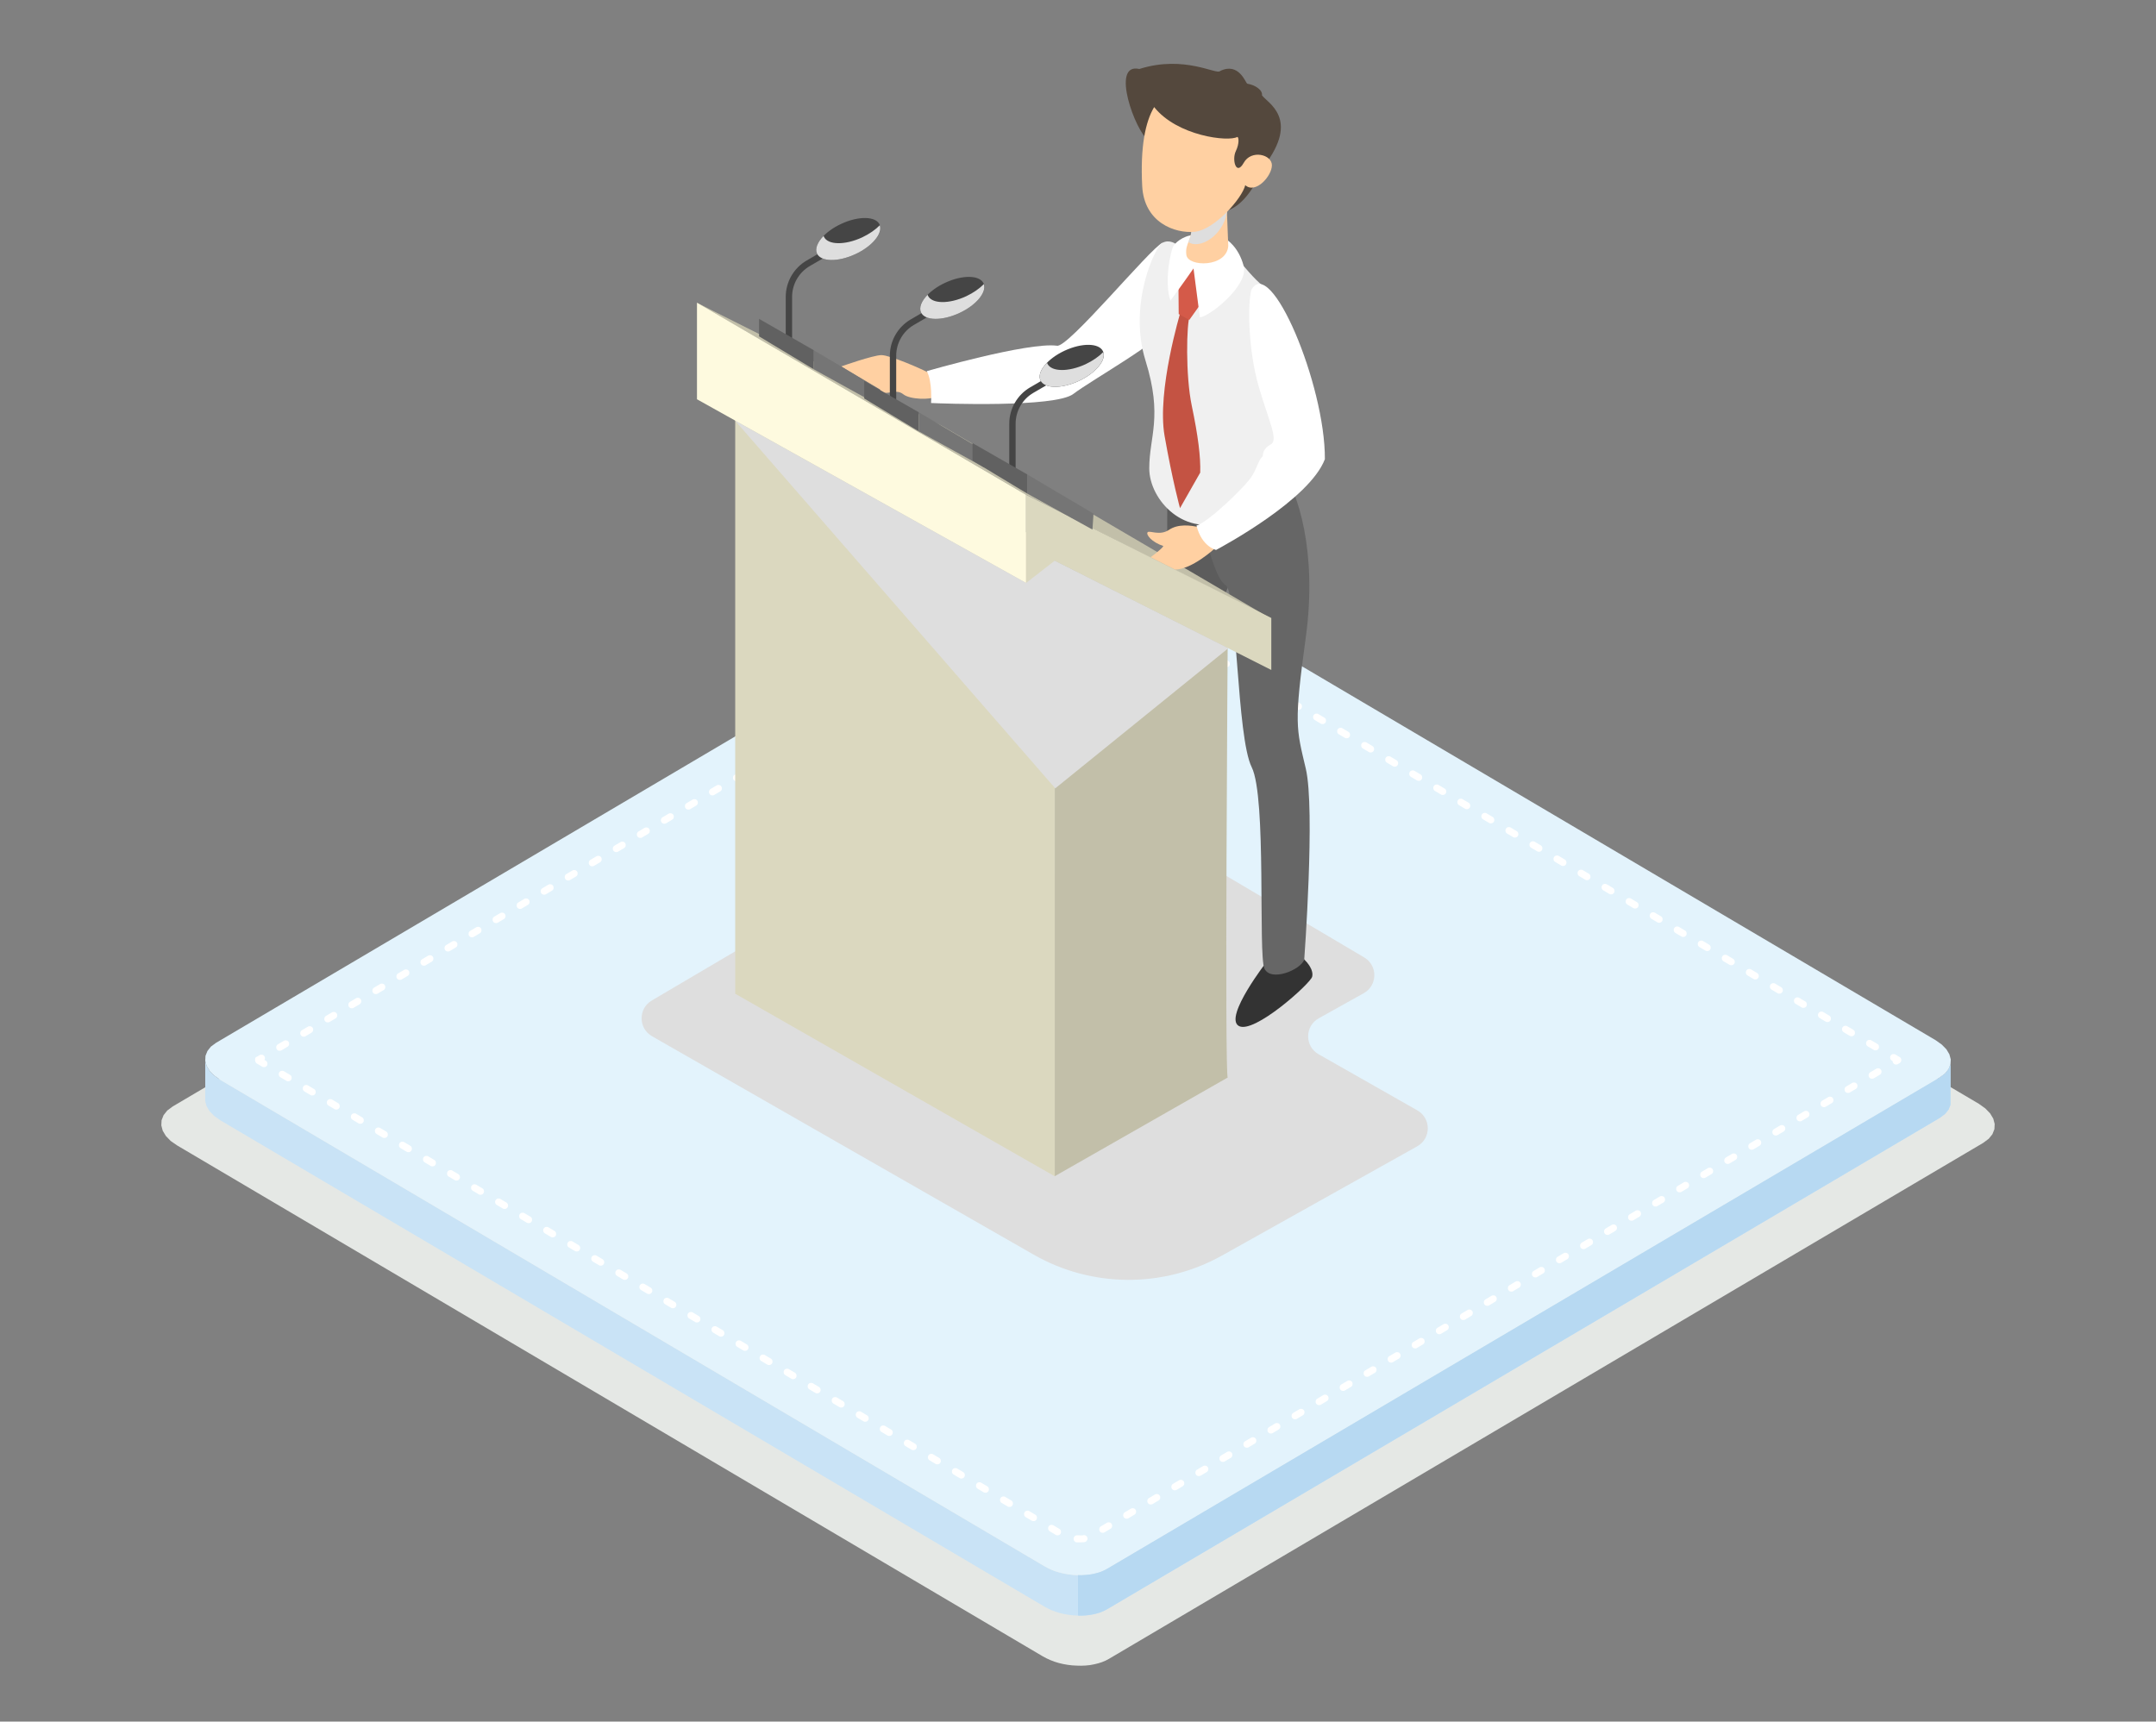 <?xml version="1.0" encoding="UTF-8"?>
<svg xmlns="http://www.w3.org/2000/svg" version="1.1" viewBox="0 0 2475 1976.6">
  <rect x="0" y="0" width="2475" height="1976.6" fill="#808080" stroke="none"/>
  <defs>
    <style>
      .cls-1 {
        fill: #d45a49;
      }

      .cls-1, .cls-2, .cls-3, .cls-4, .cls-5, .cls-6, .cls-7, .cls-8, .cls-9, .cls-10, .cls-11, .cls-12, .cls-13, .cls-14, .cls-15, .cls-16, .cls-17, .cls-18, .cls-19, .cls-20, .cls-21 {
        stroke-width: 0px;
      }

      .cls-2 {
        fill: #b7d9f2;
      }

      .cls-2, .cls-3, .cls-14, .cls-15, .cls-18 {
        fill-rule: evenodd;
      }

      .cls-3 {
        fill: #e3f3fc;
      }

      .cls-4 {
        fill: #5c5c5c;
      }

      .cls-5 {
        fill: #666;
      }

      .cls-6 {
        fill: #dbd8bf;
      }

      .cls-7 {
        fill: #fefadf;
      }

      .cls-8 {
        fill: #333;
      }

      .cls-9 {
        fill: #454545;
      }

      .cls-10 {
        fill: #54483d;
      }

      .cls-11 {
        fill: #dedede;
        mix-blend-mode: multiply;
      }

      .cls-12 {
        fill: #ffd0a2;
      }

      .cls-13 {
        fill: #c45343;
      }

      .cls-14 {
        fill: #e5e8e5;
      }

      .cls-15, .cls-19 {
        fill: #fff;
      }

      .cls-22 {
        isolation: isolate;
      }

      .cls-16 {
        fill: #757575;
      }

      .cls-17 {
        fill: #f0f0f0;
      }

      .cls-18 {
        fill: #c9e3f6;
      }

      .cls-20 {
        fill: #616161;
      }

      .cls-21 {
        fill: #c2bfa9;
      }
    </style>
  </defs>
  <g class="cls-22">
    <g id="Layer_1" data-name="Layer 1">
      <g id="Layer_1-2" data-name="Layer 1">
        <g>
          <polygon class="cls-14" points="198.3 1270.3 1202.1 677.9 1205.9 675.9 1210 674.2 1214.4 672.7 1219 671.6 1223.8 670.8 1228.8 670.3 1233.8 670.1 1239 670.1 1244.2 670.5 1249.3 671.1 1254.4 672 1259.5 673.2 1264.4 674.7 1269.1 676.5 1273.7 678.5 1278 680.8 2271.7 1267.3 2279.1 1272.6 2284.6 1278.3 2288.2 1284.3 2289.8 1290.4 2289.5 1296.4 2287.2 1302.2 2283 1307.4 2276.7 1312.1 1272.9 1904.6 1269.1 1906.6 1265 1908.3 1260.6 1909.7 1256 1910.8 1251.2 1911.7 1246.2 1912.2 1241.2 1912.4 1236 1912.3 1230.8 1912 1225.7 1911.4 1220.6 1910.5 1215.5 1909.3 1210.6 1907.8 1205.9 1906 1201.3 1903.9 1197 1901.6 203.4 1315.1 195.9 1309.9 190.4 1304.2 186.8 1298.2 185.2 1292.1 185.5 1286.1 187.8 1280.3 192 1275 198.3 1270.3"/>
          <polygon class="cls-18" points="2239.1 1268.4 2239.1 1222 2236.9 1227.4 2232.9 1232.5 2226.9 1237 1271.2 1801 1267.6 1802.9 1263.7 1804.6 1259.5 1805.9 1255.1 1807 1250.5 1807.8 1245.8 1808.2 1241 1808.5 1236.1 1808.4 1231.2 1808.1 1226.3 1807.5 1221.4 1806.6 1216.6 1805.5 1211.9 1804.1 1207.4 1802.4 1203.1 1800.4 1199 1798.2 252.9 1239.8 245.9 1234.8 240.6 1229.4 237.2 1223.7 235.6 1217.9 235.6 1264.3 237.2 1270.1 240.6 1275.8 245.9 1281.2 252.9 1286.2 1199 1844.6 1203.1 1846.8 1207.4 1848.8 1211.9 1850.4 1216.6 1851.9 1221.4 1853 1226.3 1853.9 1231.2 1854.5 1236.1 1854.8 1241 1854.9 1245.8 1854.7 1250.5 1854.2 1255.1 1853.4 1259.5 1852.3 1263.7 1851 1267.6 1849.3 1271.2 1847.4 2226.9 1283.4 2232.9 1278.9 2236.9 1273.9 2239.1 1268.4"/>
          <polygon class="cls-3" points="248.1 1197.2 1203.8 633.1 1207.4 631.2 1211.3 629.6 1215.5 628.2 1219.9 627.2 1224.5 626.4 1229.2 625.9 1234 625.7 1238.9 625.7 1243.8 626.1 1248.8 626.7 1253.6 627.5 1258.4 628.7 1263.1 630.1 1267.6 631.8 1271.9 633.7 1276 636 2222.1 1194.3 2229.1 1199.3 2234.4 1204.7 2237.8 1210.4 2239.4 1216.3 2239.1 1222 2236.9 1227.4 2232.9 1232.5 2226.9 1237 1271.2 1801 1267.6 1802.9 1263.7 1804.6 1259.5 1805.9 1255.1 1807 1250.5 1807.8 1245.8 1808.2 1241 1808.5 1236.1 1808.4 1231.2 1808.1 1226.3 1807.5 1221.4 1806.6 1216.6 1805.5 1211.9 1804.1 1207.4 1802.4 1203.1 1800.4 1199 1798.2 252.9 1239.8 245.9 1234.8 240.6 1229.4 237.2 1223.7 235.6 1217.9 235.9 1212.2 238.1 1206.7 242.1 1201.6 248.1 1197.2"/>
          <path class="cls-15" d="M294.3,1220.5h0s-.2-.2-.2-.2l-.2-.2-.2-.2h-.1c0-.1-.1-.3-.1-.3v-.2c-.1,0-.3-.2-.3-.2v-.2c-.1,0-.1,0-.1,0h0c0-.1,0-.2,0-.2v-.3c-.1,0-.1,0-.1,0v-.2c0,0-.1,0-.1,0h0v-.2c0-.3-.1-.6-.1-.8v-.3c0-.3,0-.6.1-.8h0s0-.2,0-.2h0c0,0,0-.3,0-.3h0c0,0,.1-.4.1-.4h0c0-.1,0-.2,0-.2h0s0-.1,0-.1h0c0,0,0-.2,0-.2v-.2c.1,0,.2,0,.2,0h0c0,0,0-.1,0-.1v-.2c.1,0,.4-.2.4-.2h0c0,0,.1-.2.1-.2h.1c0,0,.3-.2.3-.2l4-2.3c1.9-1.1,4.4-.5,5.5,1.4.8,1.3.7,2.9,0,4.1l1.5.9c1.9,1.1,2.5,3.6,1.4,5.5-1.1,1.9-3.6,2.5-5.5,1.4l-6.9-4.1h0ZM323.1,1205.9c-1.9,1.1-4.4.5-5.5-1.4-1.1-1.9-.5-4.4,1.4-5.5l6.9-4.1c1.9-1.1,4.4-.5,5.5,1.4,1.1,1.9.5,4.4-1.4,5.5l-6.9,4.1h0ZM350.7,1189.7c-1.9,1.1-4.4.5-5.5-1.4-1.1-1.9-.5-4.4,1.4-5.5l6.9-4.1c1.9-1.1,4.4-.5,5.5,1.4,1.1,1.9.5,4.4-1.4,5.5l-6.9,4.1h0ZM378.3,1173.3c-1.9,1.1-4.4.5-5.5-1.4-1.1-1.9-.5-4.4,1.4-5.5l6.9-4.1c1.9-1.1,4.4-.5,5.5,1.4,1.1,1.9.5,4.4-1.4,5.5l-6.9,4.1h0ZM405.9,1157.1c-1.9,1.1-4.4.5-5.5-1.4-1.1-1.9-.5-4.4,1.4-5.5l6.9-4.1c1.9-1.1,4.4-.5,5.5,1.4,1.1,1.9.5,4.4-1.4,5.5l-6.9,4.1h0ZM433.5,1140.8c-1.9,1.1-4.4.5-5.5-1.4-1.1-1.9-.5-4.4,1.4-5.5l6.9-4.1c1.9-1.1,4.4-.5,5.5,1.4,1.1,1.9.5,4.4-1.4,5.5l-6.9,4.1h0ZM461.1,1124.5c-1.9,1.1-4.4.5-5.5-1.4-1.1-1.9-.5-4.4,1.4-5.5l6.9-4.1c1.9-1.1,4.4-.5,5.5,1.4,1.1,1.9.5,4.4-1.4,5.5l-6.9,4.1h0ZM488.7,1108.2c-1.9,1.1-4.4.5-5.5-1.4-1.1-1.9-.5-4.4,1.4-5.5l6.9-4.1c1.9-1.1,4.4-.5,5.5,1.4,1.1,1.9.5,4.4-1.4,5.5l-6.9,4.1h0ZM516.3,1091.9c-1.9,1.1-4.4.5-5.5-1.4-1.1-1.9-.5-4.4,1.4-5.5l6.9-4.1c1.9-1.1,4.4-.5,5.5,1.4,1.1,1.9.5,4.4-1.4,5.5l-6.9,4.1h0ZM543.9,1075.6c-1.9,1.1-4.4.5-5.5-1.4-1.1-1.9-.5-4.4,1.4-5.5l6.9-4.1c1.9-1.1,4.4-.5,5.5,1.4,1.1,1.9.5,4.4-1.4,5.5l-6.9,4.1h0ZM571.5,1059.3c-1.9,1.1-4.4.5-5.5-1.4-1.1-1.9-.5-4.4,1.4-5.5l6.9-4.1c1.9-1.1,4.4-.5,5.5,1.4,1.1,1.9.5,4.4-1.4,5.5l-6.9,4.1h0ZM599.1,1043c-1.9,1.1-4.4.5-5.5-1.4-1.1-1.9-.5-4.4,1.4-5.5l6.9-4.1c1.9-1.1,4.4-.5,5.5,1.4,1.1,1.9.5,4.4-1.4,5.5l-6.9,4.1h0ZM626.7,1026.7c-1.9,1.1-4.4.5-5.5-1.4-1.1-1.9-.5-4.4,1.4-5.5l6.9-4.1c1.9-1.1,4.4-.5,5.5,1.4,1.1,1.9.5,4.4-1.4,5.5l-6.9,4.1h0ZM654.3,1010.4c-1.9,1.1-4.4.5-5.5-1.4-1.1-1.9-.5-4.4,1.4-5.5l6.9-4.1c1.9-1.1,4.4-.5,5.5,1.4,1.1,1.9.5,4.4-1.4,5.5l-6.9,4.1h0ZM681.9,994.1c-1.9,1.1-4.4.5-5.5-1.4-1.1-1.9-.5-4.4,1.4-5.5l6.9-4.1c1.9-1.1,4.4-.5,5.5,1.4,1.1,1.9.5,4.4-1.4,5.5l-6.9,4.1h0ZM709.5,977.8c-1.9,1.1-4.4.5-5.5-1.4-1.1-1.9-.5-4.4,1.4-5.5l6.9-4.1c1.9-1.1,4.4-.5,5.5,1.4,1.1,1.9.5,4.4-1.4,5.5l-6.9,4.1h0ZM737.1,961.5c-1.9,1.1-4.4.5-5.5-1.4-1.1-1.9-.5-4.4,1.4-5.5l6.9-4.1c1.9-1.1,4.4-.5,5.5,1.4,1.1,1.9.5,4.4-1.4,5.5l-6.9,4.1h0ZM764.7,945.2c-1.9,1.1-4.4.5-5.5-1.4-1.1-1.9-.5-4.4,1.4-5.5l6.9-4.1c1.9-1.1,4.4-.5,5.5,1.4,1.1,1.9.5,4.4-1.4,5.5l-6.9,4.1h0ZM792.3,929c-1.9,1.1-4.4.5-5.5-1.4-1.1-1.9-.5-4.4,1.4-5.5l6.9-4.1c1.9-1.1,4.4-.5,5.5,1.4,1.1,1.9.5,4.4-1.4,5.5l-6.9,4.1h0ZM819.9,912.7c-1.9,1.1-4.4.5-5.5-1.4-1.1-1.9-.5-4.4,1.4-5.5l6.9-4.1c1.9-1.1,4.4-.5,5.5,1.4,1.1,1.9.5,4.4-1.4,5.5l-6.9,4.1h0ZM847.5,896.4c-1.9,1.1-4.4.5-5.5-1.4-1.1-1.9-.5-4.4,1.4-5.5l6.9-4.1c1.9-1.1,4.4-.5,5.5,1.4,1.1,1.9.5,4.4-1.4,5.5l-6.9,4.1h0ZM875.1,880.1c-1.9,1.1-4.4.5-5.5-1.4-1.1-1.9-.5-4.4,1.4-5.5l6.9-4.1c1.9-1.1,4.4-.5,5.5,1.4,1.1,1.9.5,4.4-1.4,5.5l-6.9,4.1h0ZM902.7,863.8c-1.9,1.1-4.4.5-5.5-1.4-1.1-1.9-.5-4.4,1.4-5.5l6.9-4.1c1.9-1.1,4.4-.5,5.5,1.4,1.1,1.9.5,4.4-1.4,5.5l-6.9,4.1h0ZM930.3,847.5c-1.9,1.1-4.4.5-5.5-1.4-1.1-1.9-.5-4.4,1.4-5.5l6.9-4.1c1.9-1.1,4.4-.5,5.5,1.4,1.1,1.9.5,4.4-1.4,5.5l-6.9,4.1h0ZM957.9,831.2c-1.9,1.1-4.4.5-5.5-1.4-1.1-1.9-.5-4.4,1.4-5.5l6.9-4.1c1.9-1.1,4.4-.5,5.5,1.4,1.1,1.9.5,4.4-1.4,5.5l-6.9,4.1h0ZM985.5,814.9c-1.9,1.1-4.4.5-5.5-1.4-1.1-1.9-.5-4.4,1.4-5.5l6.9-4.1c1.9-1.1,4.4-.5,5.5,1.4,1.1,1.9.5,4.4-1.4,5.5l-6.9,4.1h0ZM1013.1,798.6c-1.9,1.1-4.4.5-5.5-1.4-1.1-1.9-.5-4.4,1.4-5.5l6.9-4.1c1.9-1.1,4.4-.5,5.5,1.4,1.1,1.9.5,4.4-1.4,5.5l-6.9,4.1h0ZM1040.7,782.3c-1.9,1.1-4.4.5-5.5-1.4-1.1-1.9-.5-4.4,1.4-5.5l6.9-4.1c1.9-1.1,4.4-.5,5.5,1.4,1.1,1.9.5,4.4-1.4,5.5l-6.9,4.1h0ZM1068.3,766.1c-1.9,1.1-4.4.5-5.5-1.4-1.1-1.9-.5-4.4,1.4-5.5l6.9-4.1c1.9-1.1,4.4-.5,5.5,1.4,1.1,1.9.5,4.4-1.4,5.5l-6.9,4.1h0ZM1095.9,749.8c-1.9,1.1-4.4.5-5.5-1.4-1.1-1.9-.5-4.4,1.4-5.5l6.9-4.1c1.9-1.1,4.4-.5,5.5,1.4,1.1,1.9.5,4.4-1.4,5.5l-6.9,4.1h0ZM1123.5,733.5c-1.9,1.1-4.4.5-5.5-1.4-1.1-1.9-.5-4.4,1.4-5.5l6.9-4.1c1.9-1.1,4.4-.5,5.5,1.4,1.1,1.9.5,4.4-1.4,5.5l-6.9,4.1h0ZM1151.1,717.2c-1.9,1.1-4.4.5-5.5-1.4-1.1-1.9-.5-4.4,1.4-5.5l6.9-4.1c1.9-1.1,4.4-.5,5.5,1.4,1.1,1.9.5,4.4-1.4,5.5l-6.9,4.1h0ZM1178.7,700.9c-1.9,1.1-4.4.5-5.5-1.4-1.1-1.9-.5-4.4,1.4-5.5l6.9-4.1c1.9-1.1,4.4-.5,5.5,1.4,1.1,1.9.5,4.4-1.4,5.5l-6.9,4.1h0ZM1206.3,684.6c-1.9,1.1-4.4.5-5.5-1.4-1.1-1.9-.5-4.4,1.4-5.5l6.9-4.1c1.9-1.1,4.4-.5,5.5,1.4,1.1,1.9.5,4.4-1.4,5.5l-6.9,4.1h0ZM1233,671.4c-2.2,0-4.1-1.6-4.2-3.8s1.6-4.1,3.8-4.2h1.8c0,0,.3,0,.3,0h2.5s.2,0,.2,0l2.6.2h.2s.9.1.9.1c2.2.3,3.8,2.3,3.5,4.5-.3,2.2-2.3,3.8-4.5,3.5h-.8c0-.1-2.4-.3-2.4-.3h-2.3s-1.8,0-1.8,0h0ZM1240.2,663.6l-.5,8,.5-8h0ZM1260.8,680c-1.9-1.1-2.5-3.6-1.4-5.5,1.1-1.9,3.6-2.5,5.5-1.4l6.9,4.1c1.9,1.1,2.5,3.6,1.4,5.5-1.1,1.9-3.6,2.5-5.5,1.4l-6.9-4.1h0ZM1288.4,696.3c-1.9-1.1-2.5-3.6-1.4-5.5,1.1-1.9,3.6-2.5,5.5-1.4l6.9,4.1c1.9,1.1,2.5,3.6,1.4,5.5-1.1,1.9-3.6,2.5-5.5,1.4l-6.9-4.1h0ZM1316.1,712.6c-1.9-1.1-2.5-3.6-1.4-5.5,1.1-1.9,3.6-2.5,5.5-1.4l6.9,4.1c1.9,1.1,2.5,3.6,1.4,5.5-1.1,1.9-3.6,2.5-5.5,1.4l-6.9-4.1h0ZM1343.7,728.9c-1.9-1.1-2.5-3.6-1.4-5.5,1.1-1.9,3.6-2.5,5.5-1.4l6.9,4.1c1.9,1.1,2.5,3.6,1.4,5.5-1.1,1.9-3.6,2.5-5.5,1.4l-6.9-4.1h0ZM1371.3,745.2c-1.9-1.1-2.5-3.6-1.4-5.5,1.1-1.9,3.6-2.5,5.5-1.4l6.9,4.1c1.9,1.1,2.5,3.6,1.4,5.5-1.1,1.9-3.6,2.5-5.5,1.4l-6.9-4.1h0ZM1398.9,761.5c-1.9-1.1-2.5-3.6-1.4-5.5,1.1-1.9,3.6-2.5,5.5-1.4l6.9,4.1c1.9,1.1,2.5,3.6,1.4,5.5-1.1,1.9-3.6,2.5-5.5,1.4l-6.9-4.1h0ZM1426.5,777.8c-1.9-1.1-2.5-3.6-1.4-5.5,1.1-1.9,3.6-2.5,5.5-1.4l6.9,4.1c1.9,1.1,2.5,3.6,1.4,5.5-1.1,1.9-3.6,2.5-5.5,1.4l-6.9-4.1h0ZM1454.1,794.1c-1.9-1.1-2.5-3.6-1.4-5.5,1.1-1.9,3.6-2.5,5.5-1.4l6.9,4.1c1.9,1.1,2.5,3.6,1.4,5.5-1.1,1.9-3.6,2.5-5.5,1.4l-6.9-4.1h0ZM1481.7,810.4c-1.9-1.1-2.5-3.6-1.4-5.5,1.1-1.9,3.6-2.5,5.5-1.4l6.9,4.1c1.9,1.1,2.5,3.6,1.4,5.5-1.1,1.9-3.6,2.5-5.5,1.4l-6.9-4.1h0ZM1509.3,826.7c-1.9-1.1-2.5-3.6-1.4-5.5,1.1-1.9,3.6-2.5,5.5-1.4l6.9,4.1c1.9,1.1,2.5,3.6,1.4,5.5-1.1,1.9-3.6,2.5-5.5,1.4l-6.9-4.1h0ZM1536.9,843c-1.9-1.1-2.5-3.6-1.4-5.5,1.1-1.9,3.6-2.5,5.5-1.4l6.9,4.1c1.9,1.1,2.5,3.6,1.4,5.5-1.1,1.9-3.6,2.5-5.5,1.4l-6.9-4.1h0ZM1564.5,859.3c-1.9-1.1-2.5-3.6-1.4-5.5,1.1-1.9,3.6-2.5,5.5-1.4l6.9,4.1c1.9,1.1,2.5,3.6,1.4,5.5-1.1,1.9-3.6,2.5-5.5,1.4l-6.9-4.1h0ZM1592.1,875.6c-1.9-1.1-2.5-3.6-1.4-5.5,1.1-1.9,3.6-2.5,5.5-1.4l6.9,4.1c1.9,1.1,2.5,3.6,1.4,5.5-1.1,1.9-3.6,2.5-5.5,1.4l-6.9-4.1h0ZM1619.7,891.9c-1.9-1.1-2.5-3.6-1.4-5.5,1.1-1.9,3.6-2.5,5.5-1.4l6.9,4.1c1.9,1.1,2.5,3.6,1.4,5.5-1.1,1.9-3.6,2.5-5.5,1.4l-6.9-4.1h0ZM1647.3,908.1c-1.9-1.1-2.5-3.6-1.4-5.5,1.1-1.9,3.6-2.5,5.5-1.4l6.9,4.1c1.9,1.1,2.5,3.6,1.4,5.5-1.1,1.9-3.6,2.5-5.5,1.4l-6.9-4.1h0ZM1674.9,924.4c-1.9-1.1-2.5-3.6-1.4-5.5,1.1-1.9,3.6-2.5,5.5-1.4l6.9,4.1c1.9,1.1,2.5,3.6,1.4,5.5-1.1,1.9-3.6,2.5-5.5,1.4l-6.9-4.1h0ZM1702.5,940.7c-1.9-1.1-2.5-3.6-1.4-5.5,1.1-1.9,3.6-2.5,5.5-1.4l6.9,4.1c1.9,1.1,2.5,3.6,1.4,5.5-1.1,1.9-3.6,2.5-5.5,1.4l-6.9-4.1h0ZM1730.1,957c-1.9-1.1-2.5-3.6-1.4-5.5s3.6-2.5,5.5-1.4l6.9,4.1c1.9,1.1,2.5,3.6,1.4,5.5-1.1,1.9-3.6,2.5-5.5,1.4l-6.9-4.1h0ZM1757.7,973.3c-1.9-1.1-2.5-3.6-1.4-5.5,1.1-1.9,3.6-2.5,5.5-1.4l6.9,4.1c1.9,1.1,2.5,3.6,1.4,5.5-1.1,1.9-3.6,2.5-5.5,1.4l-6.9-4.1h0ZM1785.3,989.6c-1.9-1.1-2.5-3.6-1.4-5.5,1.1-1.9,3.6-2.5,5.5-1.4l6.9,4.1c1.9,1.1,2.5,3.6,1.4,5.5-1.1,1.9-3.6,2.5-5.5,1.4l-6.9-4.1h0ZM1812.9,1005.9c-1.9-1.1-2.5-3.6-1.4-5.5,1.1-1.9,3.6-2.5,5.5-1.4l6.9,4.1c1.9,1.1,2.5,3.6,1.4,5.5-1.1,1.9-3.6,2.5-5.5,1.4l-6.9-4.1h0ZM1840.5,1022.2c-1.9-1.1-2.5-3.6-1.4-5.5,1.1-1.9,3.6-2.5,5.5-1.4l6.9,4.1c1.9,1.1,2.5,3.6,1.4,5.5-1.1,1.9-3.6,2.5-5.5,1.4l-6.9-4.1h0ZM1868.1,1038.5c-1.9-1.1-2.5-3.6-1.4-5.5,1.1-1.9,3.6-2.5,5.5-1.4l6.9,4.1c1.9,1.1,2.5,3.6,1.4,5.5-1.1,1.9-3.6,2.5-5.5,1.4l-6.9-4.1h0ZM1895.7,1054.8c-1.9-1.1-2.5-3.6-1.4-5.5s3.6-2.5,5.5-1.4l6.9,4.1c1.9,1.1,2.5,3.6,1.4,5.5-1.1,1.9-3.6,2.5-5.5,1.4l-6.9-4.1h0ZM1923.3,1071.1c-1.9-1.1-2.5-3.6-1.4-5.5s3.6-2.5,5.5-1.4l6.9,4.1c1.9,1.1,2.5,3.6,1.4,5.5-1.1,1.9-3.6,2.5-5.5,1.4l-6.9-4.1h0ZM1950.9,1087.3c-1.9-1.1-2.5-3.6-1.4-5.5,1.1-1.9,3.6-2.5,5.5-1.4l6.9,4.1c1.9,1.1,2.5,3.6,1.4,5.5-1.1,1.9-3.6,2.5-5.5,1.4l-6.9-4.1h0ZM1978.5,1103.6c-1.9-1.1-2.5-3.6-1.4-5.5,1.1-1.9,3.6-2.5,5.5-1.4l6.9,4.1c1.9,1.1,2.5,3.6,1.4,5.5-1.1,1.9-3.6,2.5-5.5,1.4l-6.9-4.1h0ZM2006.1,1119.9c-1.9-1.1-2.5-3.6-1.4-5.5,1.1-1.9,3.6-2.5,5.5-1.4l6.9,4.1c1.9,1.1,2.5,3.6,1.4,5.5-1.1,1.9-3.6,2.5-5.5,1.4l-6.9-4.1h0ZM2033.7,1136.2c-1.9-1.1-2.5-3.6-1.4-5.5,1.1-1.9,3.6-2.5,5.5-1.4l6.9,4.1c1.9,1.1,2.5,3.6,1.4,5.5s-3.6,2.5-5.5,1.4l-6.9-4.1h0ZM2061.3,1152.5c-1.9-1.1-2.5-3.6-1.4-5.5,1.1-1.9,3.6-2.5,5.5-1.4l6.9,4.1c1.9,1.1,2.5,3.6,1.4,5.5-1.1,1.9-3.6,2.5-5.5,1.4l-6.9-4.1h0ZM2088.9,1168.8c-1.9-1.1-2.5-3.6-1.4-5.5,1.1-1.9,3.6-2.5,5.5-1.4l6.9,4.1c1.9,1.1,2.5,3.6,1.4,5.5-1.1,1.9-3.6,2.5-5.5,1.4l-6.9-4.1h0ZM2116.5,1185.1c-1.9-1.1-2.5-3.6-1.4-5.5,1.1-1.9,3.6-2.5,5.5-1.4l6.9,4.1c1.9,1.1,2.5,3.6,1.4,5.5-1.1,1.9-3.6,2.5-5.5,1.4l-6.9-4.1h0ZM2144.1,1201.3c-1.9-1.1-2.5-3.6-1.4-5.5,1.1-1.9,3.6-2.5,5.5-1.4l6.9,4.1c1.9,1.1,2.5,3.6,1.4,5.5-1.1,1.9-3.6,2.5-5.5,1.4l-6.9-4.1h0ZM2171.7,1217.6c-1.9-1.1-2.5-3.6-1.4-5.5,1.1-1.9,3.6-2.5,5.5-1.4l4.9,2.9c.6.3,1.1.8,1.4,1.4,1.1,1.9.5,4.4-1.4,5.5l-2,1.2c-1.9,1.1-4.4.5-5.5-1.4-.4-.7-.6-1.4-.6-2.1l-1-.6h0ZM2153.9,1227c1.9-1.1,4.4-.5,5.5,1.4,1.1,1.9.5,4.4-1.4,5.5l-6.9,4.1c-1.9,1.1-4.4.5-5.5-1.4-1.1-1.9-.5-4.4,1.4-5.5l6.9-4.1h0ZM2126.3,1243.3c1.9-1.1,4.4-.5,5.5,1.4,1.1,1.9.5,4.4-1.4,5.5l-6.9,4.1c-1.9,1.1-4.4.5-5.5-1.4-1.1-1.9-.5-4.4,1.4-5.5l6.9-4.1h0ZM2098.7,1259.6c1.9-1.1,4.4-.5,5.5,1.4,1.1,1.9.5,4.4-1.4,5.5l-6.9,4.1c-1.9,1.1-4.4.5-5.5-1.4-1.1-1.9-.5-4.4,1.4-5.5l6.9-4.1h0ZM2071.1,1275.9c1.9-1.1,4.4-.5,5.5,1.4,1.1,1.9.5,4.4-1.4,5.5l-6.9,4.1c-1.9,1.1-4.4.5-5.5-1.4-1.1-1.9-.5-4.4,1.4-5.5l6.9-4.1h0ZM2043.4,1292.2c1.9-1.1,4.4-.5,5.5,1.4,1.1,1.9.5,4.4-1.4,5.5l-6.9,4.1c-1.9,1.1-4.4.5-5.5-1.4-1.1-1.9-.5-4.4,1.4-5.5l6.9-4.1h0ZM2015.8,1308.5c1.9-1.1,4.4-.5,5.5,1.4,1.1,1.9.5,4.4-1.4,5.5l-6.9,4.1c-1.9,1.1-4.4.5-5.5-1.4-1.1-1.9-.5-4.4,1.4-5.5l6.9-4.1h0ZM1988.2,1324.8c1.9-1.1,4.4-.5,5.5,1.4,1.1,1.9.5,4.4-1.4,5.5l-6.9,4.1c-1.9,1.1-4.4.5-5.5-1.4-1.1-1.9-.5-4.4,1.4-5.5l6.9-4.1h0ZM1960.6,1341.1c1.9-1.1,4.4-.5,5.5,1.4,1.1,1.9.5,4.4-1.4,5.5l-6.9,4.1c-1.9,1.1-4.4.5-5.5-1.4-1.1-1.9-.5-4.4,1.4-5.5l6.9-4.1h0ZM1933,1357.4c1.9-1.1,4.4-.5,5.5,1.4,1.1,1.9.5,4.4-1.4,5.5l-6.9,4.1c-1.9,1.1-4.4.5-5.5-1.4-1.1-1.9-.5-4.4,1.4-5.5l6.9-4.1h0ZM1905.4,1373.7c1.9-1.1,4.4-.5,5.5,1.4,1.1,1.9.5,4.4-1.4,5.5l-6.9,4.1c-1.9,1.1-4.4.5-5.5-1.4-1.1-1.9-.5-4.4,1.4-5.5l6.9-4.1h0ZM1877.8,1390c1.9-1.1,4.4-.5,5.5,1.4,1.1,1.9.5,4.4-1.4,5.5l-6.9,4.1c-1.9,1.1-4.4.5-5.5-1.4-1.1-1.9-.5-4.4,1.4-5.5l6.9-4.1h0ZM1850.2,1406.3c1.9-1.1,4.4-.5,5.5,1.4s.5,4.4-1.4,5.5l-6.9,4.1c-1.9,1.1-4.4.5-5.5-1.4-1.1-1.9-.5-4.4,1.4-5.5l6.9-4.1h0ZM1822.7,1422.6c1.9-1.1,4.4-.5,5.5,1.4,1.1,1.9.5,4.4-1.4,5.5l-6.9,4.1c-1.9,1.1-4.4.5-5.5-1.4-1.1-1.9-.5-4.4,1.4-5.5l6.9-4.1h0ZM1795,1438.8c1.9-1.1,4.4-.5,5.5,1.4,1.1,1.9.5,4.4-1.4,5.5l-6.9,4.1c-1.9,1.1-4.4.5-5.5-1.4-1.1-1.9-.5-4.4,1.4-5.5l6.9-4.1h0ZM1767.4,1455.1c1.9-1.1,4.4-.5,5.5,1.4,1.1,1.9.5,4.4-1.4,5.5l-6.9,4.1c-1.9,1.1-4.4.5-5.5-1.4-1.1-1.9-.5-4.4,1.4-5.5l6.9-4.1h0ZM1739.8,1471.4c1.9-1.1,4.4-.5,5.5,1.4,1.1,1.9.5,4.4-1.4,5.5l-6.9,4.1c-1.9,1.1-4.4.5-5.5-1.4-1.1-1.9-.5-4.4,1.4-5.5l6.9-4.1h0ZM1712.2,1487.7c1.9-1.1,4.4-.5,5.5,1.4,1.1,1.9.5,4.4-1.4,5.5l-6.9,4.1c-1.9,1.1-4.4.5-5.5-1.4-1.1-1.9-.5-4.4,1.4-5.5l6.9-4.1h0ZM1684.7,1504c1.9-1.1,4.4-.5,5.5,1.4,1.1,1.9.5,4.4-1.4,5.5l-6.9,4.1c-1.9,1.1-4.4.5-5.5-1.4-1.1-1.9-.5-4.4,1.4-5.5l6.9-4.1h0ZM1657.1,1520.3c1.9-1.1,4.4-.5,5.5,1.4,1.1,1.9.5,4.4-1.4,5.5l-6.9,4.1c-1.9,1.1-4.4.5-5.5-1.4-1.1-1.9-.5-4.4,1.4-5.5l6.9-4.1h0ZM1629.4,1536.6c1.9-1.1,4.4-.5,5.5,1.4,1.1,1.9.5,4.4-1.4,5.5l-6.9,4.1c-1.9,1.1-4.4.5-5.5-1.4-1.1-1.9-.5-4.4,1.4-5.5l6.9-4.1h0ZM1601.8,1552.9c1.9-1.1,4.4-.5,5.5,1.4,1.1,1.9.5,4.4-1.4,5.5l-6.9,4.1c-1.9,1.1-4.4.5-5.5-1.4-1.1-1.9-.5-4.4,1.4-5.5l6.9-4.1h0ZM1574.2,1569.2c1.9-1.1,4.4-.5,5.5,1.4,1.1,1.9.5,4.4-1.4,5.5l-6.9,4.1c-1.9,1.1-4.4.5-5.5-1.4-1.1-1.9-.5-4.4,1.4-5.5l6.9-4.1h0ZM1546.7,1585.4c1.9-1.1,4.4-.5,5.5,1.4,1.1,1.9.5,4.4-1.4,5.5l-6.9,4.1c-1.9,1.1-4.4.5-5.5-1.4-1.1-1.9-.5-4.4,1.4-5.5l6.9-4.1h0ZM1519.1,1601.7c1.9-1.1,4.4-.5,5.5,1.4,1.1,1.9.5,4.4-1.4,5.5l-6.9,4.1c-1.9,1.1-4.4.5-5.5-1.4-1.1-1.9-.5-4.4,1.4-5.5l6.9-4.1h0ZM1491.5,1618c1.9-1.1,4.4-.5,5.5,1.4,1.1,1.9.5,4.4-1.4,5.5l-6.9,4.1c-1.9,1.1-4.4.5-5.5-1.4-1.1-1.9-.5-4.4,1.4-5.5l6.9-4.1h0ZM1463.8,1634.3c1.9-1.1,4.4-.5,5.5,1.4,1.1,1.9.5,4.4-1.4,5.5l-6.9,4.1c-1.9,1.1-4.4.5-5.5-1.4-1.1-1.9-.5-4.4,1.4-5.5l6.9-4.1h0ZM1436.2,1650.6c1.9-1.1,4.4-.5,5.5,1.4,1.1,1.9.5,4.4-1.4,5.5l-6.9,4.1c-1.9,1.1-4.4.5-5.5-1.4-1.1-1.9-.5-4.4,1.4-5.5l6.9-4.1h0ZM1408.7,1666.9c1.9-1.1,4.4-.5,5.5,1.4,1.1,1.9.5,4.4-1.4,5.5l-6.9,4.1c-1.9,1.1-4.4.5-5.5-1.4-1.1-1.9-.5-4.4,1.4-5.5l6.9-4.1h0ZM1381.1,1683.2c1.9-1.1,4.4-.5,5.5,1.4,1.1,1.9.5,4.4-1.4,5.5l-6.9,4.1c-1.9,1.1-4.4.5-5.5-1.4-1.1-1.9-.5-4.4,1.4-5.5l6.9-4.1h0ZM1353.5,1699.5c1.9-1.1,4.4-.5,5.5,1.4,1.1,1.9.5,4.4-1.4,5.5l-6.9,4.1c-1.9,1.1-4.4.5-5.5-1.4-1.1-1.9-.5-4.4,1.4-5.5l6.9-4.1h0ZM1325.9,1715.8c1.9-1.1,4.4-.5,5.5,1.4,1.1,1.9.5,4.4-1.4,5.5l-6.9,4.1c-1.9,1.1-4.4.5-5.5-1.4-1.1-1.9-.5-4.4,1.4-5.5l6.9-4.1h0ZM1298.2,1732.1c1.9-1.1,4.4-.5,5.5,1.4,1.1,1.9.5,4.4-1.4,5.5l-6.9,4.1c-1.9,1.1-4.4.5-5.5-1.4-1.1-1.9-.5-4.4,1.4-5.5l6.9-4.1h0ZM1270.7,1748.3c1.9-1.1,4.4-.5,5.5,1.4,1.1,1.9.5,4.4-1.4,5.5l-6.9,4.1c-1.9,1.1-4.4.5-5.5-1.4-1.1-1.9-.5-4.4,1.4-5.5l6.9-4.1h0ZM1244,1762.5c2.2-.2,4.2,1.4,4.4,3.6.2,2.2-1.4,4.2-3.6,4.4l-1.8.2h-.2s-2.3.1-2.3.1h-2.9s-.2,0-.2,0h-1.2c-2.2-.2-3.9-2.1-3.7-4.4.1-2.2,2.1-3.9,4.3-3.7h1.2c0,0,2.3.1,2.3.1h2.1c0,0,1.7-.3,1.7-.3h0ZM1216.1,1755.3c1.9,1.1,2.5,3.6,1.4,5.5-1.1,1.9-3.6,2.5-5.5,1.4l-6.9-4.1c-1.9-1.1-2.5-3.6-1.4-5.5,1.1-1.9,3.6-2.5,5.5-1.4l6.9,4.1h0ZM1188.5,1739c1.9,1.1,2.5,3.6,1.4,5.5s-3.6,2.5-5.5,1.4l-6.9-4.1c-1.9-1.1-2.5-3.6-1.4-5.5,1.1-1.9,3.6-2.5,5.5-1.4l6.9,4.1h0ZM1160.9,1722.7c1.9,1.1,2.5,3.6,1.4,5.5-1.1,1.9-3.6,2.5-5.5,1.4l-6.9-4.1c-1.9-1.1-2.5-3.6-1.4-5.5,1.1-1.9,3.6-2.5,5.5-1.4l6.9,4.1h0ZM1133.3,1706.4c1.9,1.1,2.5,3.6,1.4,5.5-1.1,1.9-3.6,2.5-5.5,1.4l-6.9-4.1c-1.9-1.1-2.5-3.6-1.4-5.5s3.6-2.5,5.5-1.4l6.9,4.1h0ZM1105.7,1690.1c1.9,1.1,2.5,3.6,1.4,5.5s-3.6,2.5-5.5,1.4l-6.9-4.1c-1.9-1.1-2.5-3.6-1.4-5.5,1.1-1.9,3.6-2.5,5.5-1.4l6.9,4.1h0ZM1078.1,1673.8c1.9,1.1,2.5,3.6,1.4,5.5-1.1,1.9-3.6,2.5-5.5,1.4l-6.9-4.1c-1.9-1.1-2.5-3.6-1.4-5.5,1.1-1.9,3.6-2.5,5.5-1.4l6.9,4.1h0ZM1050.5,1657.5c1.9,1.1,2.5,3.6,1.4,5.5-1.1,1.9-3.6,2.5-5.5,1.4l-6.9-4.1c-1.9-1.1-2.5-3.6-1.4-5.5,1.1-1.9,3.6-2.5,5.5-1.4l6.9,4.1h0ZM1022.9,1641.2c1.9,1.1,2.5,3.6,1.4,5.5-1.1,1.9-3.6,2.5-5.5,1.4l-6.9-4.1c-1.9-1.1-2.5-3.6-1.4-5.5,1.1-1.9,3.6-2.5,5.5-1.4l6.9,4.1h0ZM995.3,1624.9c1.9,1.1,2.5,3.6,1.4,5.5-1.1,1.9-3.6,2.5-5.5,1.4l-6.9-4.1c-1.9-1.1-2.5-3.6-1.4-5.5s3.6-2.5,5.5-1.4l6.9,4.1h0ZM967.7,1608.6c1.9,1.1,2.5,3.6,1.4,5.5-1.1,1.9-3.6,2.5-5.5,1.4l-6.9-4.1c-1.9-1.1-2.5-3.6-1.4-5.5,1.1-1.9,3.6-2.5,5.5-1.4l6.9,4.1h0ZM940.1,1592.3c1.9,1.1,2.5,3.6,1.4,5.5-1.1,1.9-3.6,2.5-5.5,1.4l-6.9-4.1c-1.9-1.1-2.5-3.6-1.4-5.5s3.6-2.5,5.5-1.4l6.9,4.1h0ZM912.5,1576c1.9,1.1,2.5,3.6,1.4,5.5-1.1,1.9-3.6,2.5-5.5,1.4l-6.9-4.1c-1.9-1.1-2.5-3.6-1.4-5.5,1.1-1.9,3.6-2.5,5.5-1.4l6.9,4.1h0ZM884.9,1559.8c1.9,1.1,2.5,3.6,1.4,5.5-1.1,1.9-3.6,2.5-5.5,1.4l-6.9-4.1c-1.9-1.1-2.5-3.6-1.4-5.5,1.1-1.9,3.6-2.5,5.5-1.4l6.9,4.1h0ZM857.3,1543.5c1.9,1.1,2.5,3.6,1.4,5.5-1.1,1.9-3.6,2.5-5.5,1.4l-6.9-4.1c-1.9-1.1-2.5-3.6-1.4-5.5s3.6-2.5,5.5-1.4l6.9,4.1h0ZM829.7,1527.2c1.9,1.1,2.5,3.6,1.4,5.5-1.1,1.9-3.6,2.5-5.5,1.4l-6.9-4.1c-1.9-1.1-2.5-3.6-1.4-5.5,1.1-1.9,3.6-2.5,5.5-1.4l6.9,4.1h0ZM802.1,1510.9c1.9,1.1,2.5,3.6,1.4,5.5-1.1,1.9-3.6,2.5-5.5,1.4l-6.9-4.1c-1.9-1.1-2.5-3.6-1.4-5.5,1.1-1.9,3.6-2.5,5.5-1.4l6.9,4.1h0ZM774.5,1494.6c1.9,1.1,2.5,3.6,1.4,5.5s-3.6,2.5-5.5,1.4l-6.9-4.1c-1.9-1.1-2.5-3.6-1.4-5.5,1.1-1.9,3.6-2.5,5.5-1.4l6.9,4.1h0ZM746.9,1478.3c1.9,1.1,2.5,3.6,1.4,5.5-1.1,1.9-3.6,2.5-5.5,1.4l-6.9-4.1c-1.9-1.1-2.5-3.6-1.4-5.5,1.1-1.9,3.6-2.5,5.5-1.4l6.9,4.1h0ZM719.3,1462c1.9,1.1,2.5,3.6,1.4,5.5-1.1,1.9-3.6,2.5-5.5,1.4l-6.9-4.1c-1.9-1.1-2.5-3.6-1.4-5.5,1.1-1.9,3.6-2.5,5.5-1.4l6.9,4.1h0ZM691.7,1445.7c1.9,1.1,2.5,3.6,1.4,5.5-1.1,1.9-3.6,2.5-5.5,1.4l-6.9-4.1c-1.9-1.1-2.5-3.6-1.4-5.5,1.1-1.9,3.6-2.5,5.5-1.4l6.9,4.1h0ZM664.1,1429.4c1.9,1.1,2.5,3.6,1.4,5.5-1.1,1.9-3.6,2.5-5.5,1.4l-6.9-4.1c-1.9-1.1-2.5-3.6-1.4-5.5,1.1-1.9,3.6-2.5,5.5-1.4l6.9,4.1h0ZM636.5,1413.2c1.9,1.1,2.5,3.6,1.4,5.5-1.1,1.9-3.6,2.5-5.5,1.4l-6.9-4.1c-1.9-1.1-2.5-3.6-1.4-5.5,1.1-1.9,3.6-2.5,5.5-1.4l6.9,4.1h0ZM608.9,1396.9c1.9,1.1,2.5,3.6,1.4,5.5-1.1,1.9-3.6,2.5-5.5,1.4l-6.9-4.1c-1.9-1.1-2.5-3.6-1.4-5.5,1.1-1.9,3.6-2.5,5.5-1.4l6.9,4.1h0ZM581.3,1380.6c1.9,1.1,2.5,3.6,1.4,5.5-1.1,1.9-3.6,2.5-5.5,1.4l-6.9-4.1c-1.9-1.1-2.5-3.6-1.4-5.5,1.1-1.9,3.6-2.5,5.5-1.4l6.9,4.1h0ZM553.7,1364.3c1.9,1.1,2.5,3.6,1.4,5.5-1.1,1.9-3.6,2.5-5.5,1.4l-6.9-4.1c-1.9-1.1-2.5-3.6-1.4-5.5,1.1-1.9,3.6-2.5,5.5-1.4l6.9,4.1h0ZM526.1,1348c1.9,1.1,2.5,3.6,1.4,5.5-1.1,1.9-3.6,2.5-5.5,1.4l-6.9-4.1c-1.9-1.1-2.5-3.6-1.4-5.5,1.1-1.9,3.6-2.5,5.5-1.4l6.9,4.1h0ZM498.5,1331.7c1.9,1.1,2.5,3.6,1.4,5.5-1.1,1.9-3.6,2.5-5.5,1.4l-6.9-4.1c-1.9-1.1-2.5-3.6-1.4-5.5,1.1-1.9,3.6-2.5,5.5-1.4l6.9,4.1h0ZM470.9,1315.4c1.9,1.1,2.5,3.6,1.4,5.5-1.1,1.9-3.6,2.5-5.5,1.4l-6.9-4.1c-1.9-1.1-2.5-3.6-1.4-5.5,1.1-1.9,3.6-2.5,5.5-1.4l6.9,4.1h0ZM443.3,1299.1c1.9,1.1,2.5,3.6,1.4,5.5-1.1,1.9-3.6,2.5-5.5,1.4l-6.9-4.1c-1.9-1.1-2.5-3.6-1.4-5.5,1.1-1.9,3.6-2.5,5.5-1.4l6.9,4.1h0ZM415.7,1282.8c1.9,1.1,2.5,3.6,1.4,5.5-1.1,1.9-3.6,2.5-5.5,1.4l-6.9-4.1c-1.9-1.1-2.5-3.6-1.4-5.5,1.1-1.9,3.6-2.5,5.5-1.4l6.9,4.1h0ZM388.1,1266.5c1.9,1.1,2.5,3.6,1.4,5.5-1.1,1.9-3.6,2.5-5.5,1.4l-6.9-4.1c-1.9-1.1-2.5-3.6-1.4-5.5,1.1-1.9,3.6-2.5,5.5-1.4l6.9,4.1h0ZM360.5,1250.3c1.9,1.1,2.5,3.6,1.4,5.5-1.1,1.9-3.6,2.5-5.5,1.4l-6.9-4.1c-1.9-1.1-2.5-3.6-1.4-5.5,1.1-1.9,3.6-2.5,5.5-1.4l6.9,4.1h0ZM332.9,1234c1.9,1.1,2.5,3.6,1.4,5.5s-3.6,2.5-5.5,1.4l-6.9-4.1c-1.9-1.1-2.5-3.6-1.4-5.5,1.1-1.9,3.6-2.5,5.5-1.4l6.9,4.1h0Z"/>
          <polygon class="cls-2" points="2226.9 1237 1271.2 1801 1267.6 1802.9 1263.7 1804.6 1259.5 1805.9 1255.1 1807 1250.5 1807.8 1245.8 1808.2 1241 1808.5 1237.5 1808.4 1237.5 1854.8 1241 1854.9 1245.8 1854.7 1250.5 1854.2 1255.1 1853.4 1259.5 1852.3 1263.7 1851 1267.6 1849.3 1271.2 1847.4 2226.9 1283.4 2232.9 1278.9 2236.9 1273.9 2239.1 1268.4 2239.1 1222 2236.9 1227.4 2232.9 1232.5 2226.9 1237"/>
        </g>
      </g>
      <g>
        <path class="cls-11" d="M855.6,1085.4l-107.4,63.3c-15.7,9.2-15.5,32,.3,41l438,250.7c66.9,38.3,149,38.7,216.3,1.1l224.1-125.4c16.1-9,16.2-32.2.1-41.3l-113.3-64.4c-16.1-9.1-16-32.3.2-41.3l51.6-28.8c16-8.9,16.3-31.8.5-41.1l-214.9-127.1-495.4,113.3Z"/>
        <path class="cls-4" d="M1340,577.2l-.6,192.5s71.3-64.6,76.8-121.9c5.5-57.3-76.2-70.7-76.2-70.7Z"/>
        <path class="cls-8" d="M1490.2,1095.8c11,7.6,18,18,16.1,25.6-1.8,7.6-67.3,66.7-84.4,56.4-17.1-10.4,32.9-74.6,32.9-74.6l35.3-7.3Z"/>
        <path class="cls-5" d="M1473.4,542.5c15.5,21.9,39.3,89.6,25.6,189.2-13.7,99.6-11,104.2,0,150.8,11,46.6-1.8,219.4-1.8,219.4-4.6,11.9-38.4,25.6-45.7,10.1-7.3-15.5,2.7-196.5-14.6-231.2-17.4-34.7-16.5-202-30.2-209.3-13.7-7.3-29.2-79.5-29.2-85.9s96-43,96-43Z"/>
        <path class="cls-12" d="M1067.2,428.7c-8-4.8-45.7-21-55.3-21s-46.2,13-46.2,13l49.4,30.2c6.4,1.1,14.2-4.3,21.9,1.8,7.8,6.2,31.5,6.4,36.8,2.7,5.3-3.7-6.6-26.7-6.6-26.7Z"/>
        <path class="cls-19" d="M1334.5,278.7c-14,6.1-109.1,121.9-121.3,118.2-33.5-4.3-149.3,29.2-149.3,29.2,6.7,12.2,4.9,36.6,4.9,36.6,12.2.6,142.6,5.5,163.3-10.4,20.7-15.8,105.4-63.4,106.6-76.8,1.2-13.4-4.3-96.9-4.3-96.9Z"/>
        <path class="cls-17" d="M1350.3,280.5s-7.3-6.1-15.8-1.8c-8.5,4.3-39.6,70.7-19.5,135.3,20.1,64.6,4.3,87.1,4.3,123.7s41.4,81,91.4,59.1c50-21.9,70.1-63.4,70.1-63.4l3-74.3-34.7-131.6c-7.9-5.5-24.4-25.6-24.4-25.6l-74.3-21.3Z"/>
        <path class="cls-13" d="M1355.2,358.2s-27.4,90.5-18.3,142.3c9.1,51.8,17.7,82.9,17.7,82.9l23.2-40.8c.6-17.7-2.4-42-9.7-76.8-7.3-34.7-6.1-94.7-2.2-103.5,3.9-8.8-10.6-4-10.6-4Z"/>
        <polygon class="cls-1" points="1352.8 325 1353.1 360.6 1365.3 367.3 1383.9 341.1 1371.7 303.4 1352.8 325"/>
        <path class="cls-19" d="M1374.4,270.1c-11.9-1.8-24.1,6.7-27.4,12.5-3.4,5.8-10.7,41.7-3.4,62.5,10.1-13.4,26.5-36.9,26.5-36.9l7.3,56.1c10.7-.6,56.1-36.3,50.3-58.8-5.8-22.5-20.1-30.8-20.1-30.8l-33.2-4.6Z"/>
        <g>
          <path class="cls-9" d="M909.3,393.7h-7.3v-52.9c0-17.1,9.2-33.1,24-41.7l20.3-11.8,3.7,6.3-20.3,11.8c-12.6,7.3-20.4,20.9-20.4,35.4v52.9Z"/>
          <g>
            <path class="cls-9" d="M1009.7,257.7c4.5,9.6-8,24.9-27.8,34.1-19.8,9.2-39.5,8.9-44-.7-4.5-9.6,8-24.9,27.8-34.1,19.8-9.2,39.5-8.9,44,.7Z"/>
            <path class="cls-11" d="M989.8,272.5c-19.8,9.2-39.5,8.9-44-.7-.1-.3-.2-.6-.3-1-7,7.1-10.2,14.7-7.6,20.3,4.5,9.6,24.2,9.9,44,.7,19.2-8.9,31.4-23.5,28.1-33.2-5,5.1-12,10-20.2,13.9Z"/>
          </g>
        </g>
        <path class="cls-12" d="M1368.6,254.9c0,22.5-8.5,23.8-6.7,37.8,1.8,14,46.3,14.6,48.1-10.4-1.2-28.6-1.8-47.5-1.8-47.5l-39.6,20.1Z"/>
        <path class="cls-11" d="M1408.5,243.7c-.2-5.7-.3-8.9-.3-8.9l-39.6,20.1c0,12-2.4,17.9-4.4,23,12.9,8.9,39.8-7.2,44.3-34.2Z"/>
        <path class="cls-10" d="M1318,160.5c-14.2-8.7-43.9-89.1-10.1-81.3,52.1-16.5,89.1,7.3,92.8,2.3,21.5-10.5,29.2,13.7,31.1,14.6,9.1,1.4,17.8,7.3,16.9,13.3,5.9,8.7,44.3,26.5,2.3,81.3-58,134.4-133-30.2-133-30.2Z"/>
        <polygon class="cls-21" points="1081.9 489.2 800.4 347.8 1176.4 567.2 1459.7 710.7 1081.9 489.2"/>
        <g>
          <polygon class="cls-20" points="934.2 424 934.2 402.1 871.4 366.1 871.4 386.2 934.2 424"/>
          <polygon class="cls-16" points="934.2 402.1 1010.3 447.2 1009.1 465.4 934.2 424 934.2 402.1"/>
        </g>
        <path class="cls-21" d="M1409.4,1237.1l-198.6,113.3v-736.1l198.6,114.6s-3.7,508.2,0,508.2Z"/>
        <polygon class="cls-6" points="844 479.1 844 1140.9 1210.8 1350.5 1210.8 624.2 844 479.1"/>
        <polygon class="cls-7" points="800.1 347.5 800.1 458.4 1177.9 669.3 1177.9 568.1 800.1 347.5"/>
        <polygon class="cls-6" points="1177.9 568.1 1459.4 709.5 1459.4 769.2 1210.8 643.7 1177.9 669.3 1177.9 568.1"/>
        <polygon class="cls-11" points="844 483.1 1211.4 905.1 1410.1 744.2 1210.8 643.7 1177.9 669.3 844 483.1"/>
        <g>
          <path class="cls-9" d="M1165.9,539.3h-7.3v-52.9c0-17.1,9.2-33.1,24-41.7l20.3-11.8,3.7,6.3-20.3,11.8c-12.6,7.3-20.4,20.9-20.4,35.4v52.9Z"/>
          <g>
            <path class="cls-9" d="M1266.2,403.3c4.5,9.6-8,24.9-27.8,34.1-19.8,9.2-39.5,8.9-44-.7-4.5-9.6,8-24.9,27.8-34.1,19.8-9.2,39.5-8.9,44,.7Z"/>
            <path class="cls-11" d="M1246.3,418.1c-19.8,9.2-39.5,8.9-44-.7-.1-.3-.2-.6-.3-1-7,7.1-10.2,14.7-7.6,20.3,4.5,9.6,24.2,9.9,44,.7,19.2-8.9,31.4-23.5,28.1-33.2-5,5.1-12,10-20.2,13.9Z"/>
          </g>
        </g>
        <g>
          <path class="cls-9" d="M1028.8,461.3h-7.3v-52.9c0-17.1,9.2-33.1,24-41.7l20.3-11.8,3.7,6.3-20.3,11.8c-12.6,7.3-20.4,20.9-20.4,35.4v52.9Z"/>
          <g>
            <path class="cls-9" d="M1129.1,325.3c4.5,9.6-8,24.9-27.8,34.1-19.8,9.2-39.5,8.9-44-.7-4.5-9.6,8-24.9,27.8-34.1,19.8-9.2,39.5-8.9,44,.7Z"/>
            <path class="cls-11" d="M1109.2,340.1c-19.8,9.2-39.5,8.9-44-.7-.1-.3-.2-.6-.3-1-7,7.1-10.2,14.7-7.6,20.3,4.5,9.6,24.2,9.9,44,.7,19.2-8.9,31.4-23.5,28.1-33.2-5,5.1-12,10-20.2,13.9Z"/>
          </g>
        </g>
        <g>
          <polygon class="cls-20" points="1054.8 495.3 1054.8 473.4 992.1 437.4 992.1 457.5 1054.8 495.3"/>
          <polygon class="cls-16" points="1054.8 473.4 1131 518.4 1129.8 536.7 1054.8 495.3 1054.8 473.4"/>
        </g>
        <g>
          <polygon class="cls-20" points="1179.1 566.6 1179.1 544.6 1116.4 508.7 1116.4 528.8 1179.1 566.6"/>
          <polygon class="cls-16" points="1179.1 544.6 1255.3 589.7 1254.1 608 1179.1 566.6 1179.1 544.6"/>
        </g>
        <path class="cls-12" d="M1324.9,123c-10.1,16.9-16,45.7-13.7,90.5,2.1,42,37.5,54.8,60.3,52.6,22.8-2.3,54.4-38.4,58-53.5,11.9,10.5,30.6-10.5,30.6-22.9s-23.8-18.3-32.4-2.7c-8.7,15.5-13.7-3.7-9.1-13.3,4.6-9.6,3.2-16.5,1.8-16.5-10.1,5.9-69-.9-95.5-34.3Z"/>
        <path class="cls-12" d="M1377,605.4c-10.7-2.5-24.7-4.1-35.2,3-10.5,7.1-22.4.2-24.4,2.7-2.1,2.5,4.3,11.2,18.1,15.8-1.6,3.4-14.6,12.8-14.6,12.8l28.1,14.2c19.4-.2,45-23.8,45-23.8l-16.9-24.7Z"/>
        <path class="cls-19" d="M1436.3,333.5c-4.3,18.3-3,69.5,8.5,109.7,11.6,40.2,23.2,62.1,14,67-9.1,4.9-9.1,11.6-9.1,13.4-5.5,5.5-5.5,11-12.2,22.5-6.7,11.6-51.2,54.2-64,57.3,6.1,24.4,22.5,28,22.5,28,9.1-4.9,107.2-57.9,124.9-104.2.6-84.7-62.8-236.4-84.7-193.8Z"/>
      </g>
    </g>
  </g>
</svg>